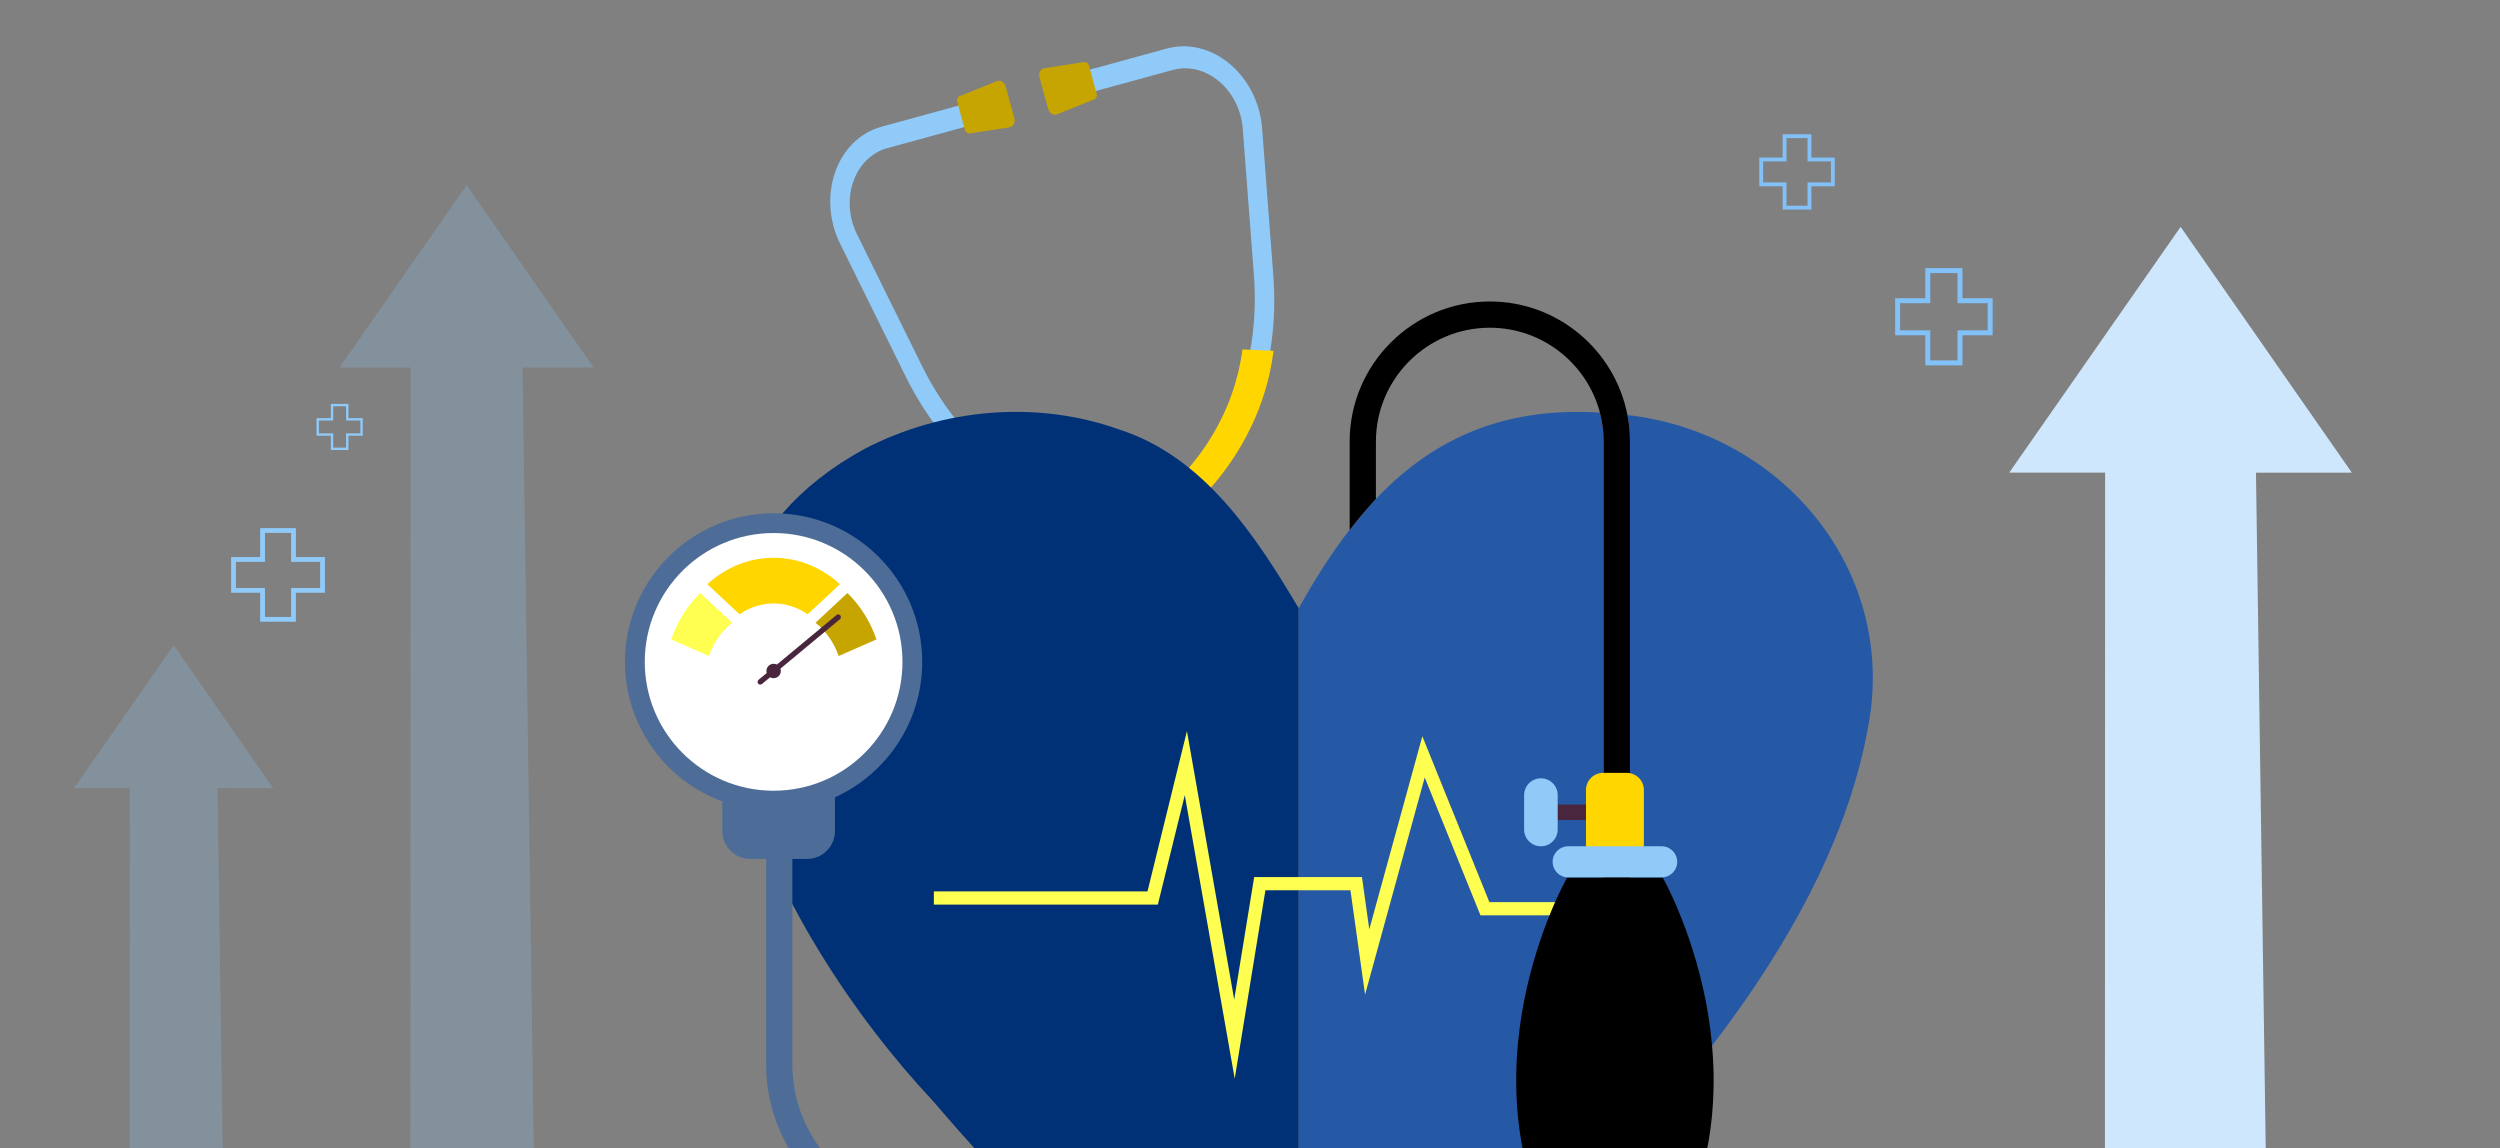 <svg fill="none" height="248" viewBox="0 0 540 248" width="540" xmlns="http://www.w3.org/2000/svg" xmlns:xlink="http://www.w3.org/1999/xlink"><rect x="0" y="0" width="540" height="248" fill="#808080" stroke="none"/><clipPath id="a"><path d="m0 0h540v248h-540z"/></clipPath><g clip-path="url(#a)"><path d="m272.618 27.744c-.418-5.482-2.964-10.561-6.989-13.935s-8.98-4.583-13.595-3.32l-18.032 4.938 1.266 4.625 18.032-4.938c3.393-.93 7.038-.04 9.998 2.442 2.961 2.482 4.833 6.217 5.14 10.248l2.419 31.801c1.369 17.996-4.869 35.312-16.686 46.322l2.807 3.761c6.312-5.881 11.294-13.564 14.412-22.221 3.118-8.655 4.38-18.311 3.647-27.921l-2.419-31.801z" fill="#90caf9"/><path d="m235.224 14.198c-.132-.479-.531-.802-.947-.798-.009 0-.017 0-.027 0l-.171.025h-.006l-8.298 1.274-.352.055c-.729.225-1.128 1.079-.893 1.934l1.875 6.847c.238.869 1.04 1.405 1.791 1.199.042-.013.084-.025.124-.042.007-.002.015-.006.021-.008l7.954-3.198h.002l.138-.059h.004c.381-.202.572-.693.437-1.186l-1.654-6.045z" fill="#c7a500"/><path d="m199.241 79.217-14.122-28.595c-1.791-3.624-2.081-7.794-.798-11.437 1.283-3.643 3.964-6.265 7.359-7.195l18.032-4.938-1.266-4.625-18.032 4.938c-4.615 1.264-8.262 4.831-10.007 9.784-1.744 4.955-1.348 10.622 1.086 15.552l14.122 28.595c4.268 8.642 10.273 16.308 17.366 22.166 7.092 5.858 15.296 9.932 23.724 11.775l.499-4.665c-15.778-3.454-29.968-15.176-37.959-31.358z" fill="#90caf9"/><path d="m217.231 18.687c-.233-.855-1.014-1.388-1.753-1.209l-.332.132-7.788 3.133h-.006l-.16.065c-.008.004-.016.008-.023.013-.359.21-.539.689-.407 1.169l1.655 6.045c.134.493.552.819.98.798h.004l.149-.023h.002l8.472-1.302c.009 0 .015-.002.024-.004.042-.006.086-.017.128-.027.751-.206 1.167-1.077.93-1.944l-1.875-6.847z" fill="#c7a500"/><path d="m268.044 77.604c-2.285 12.862-9.793 24.39-21.142 32.456-.388.278-.871.41-1.346.37-13.876-1.159-26.209-7.252-34.727-17.156-.882-1.027-1.355-1.665-1.359-1.671l-5.618 3.685c.023.032.596.81 1.646 2.033 4.757 5.532 10.601 10.03 17.366 13.368 6.681 3.297 13.939 5.304 21.58 5.969l18.632 68.031.056-.015 6.48-1.774.057-.015-18.632-68.03c6.235-4.466 11.457-9.891 15.526-16.134 4.12-6.32 6.856-13.167 8.132-20.352.281-1.585.376-2.547.38-2.587l-6.712-.307s-.082.798-.317 2.129z" fill="#ffd600"/><path d="m209.636 91.47-.12-.145-5.776 3.788.231.351 5.463-3.582c1.164 1.377 10.421 12.081 18.654 14.09l.098-.407c-8.623-2.104-18.451-13.973-18.55-14.093z" fill="#000"/><path d="m348.418 89.308c-.942-.08-1.887-.143-2.834-.187.529 2.001.81 4.103.81 6.269v112.417h5.669v-112.417c0-1.961-.186-3.88-.543-5.738-1.027-.141-2.06-.256-3.102-.344z" fill="#ff424d"/><path d="m241.925 92.835c-17.946-6.484-38.304-4.632-55.174 4.12-58.544 31.912-18.916 105.04 14.777 140.86 1.871 2.192 3.762 4.369 5.669 6.532 22.766 25.745 47.565 49.576 73.323 72.311v-185.265c-9.264-15.632-20.442-32.677-38.595-38.558z" fill="#003176"/><path d="m167.101 110.865c-17.729 0-32.101 14.371-32.101 32.101 0 13.834 8.753 25.626 21.021 30.138v6.395c0 3.332 2.703 6.035 6.035 6.035h12.26c3.332 0 6.034-2.703 6.034-6.035v-7.285c11.117-5.046 18.85-16.243 18.85-29.246 0-17.729-14.372-32.101-32.101-32.101z" fill="#4d6c97"/><path d="m167.102 170.797c15.37 0 27.831-12.461 27.831-27.831s-12.461-27.831-27.831-27.831-27.831 12.461-27.831 27.831 12.461 27.831 27.831 27.831z" fill="#fff"/><path d="m176.151 134.517c2.238 1.774 3.993 4.264 5.003 7.179l8.165-3.584c-1.35-3.895-3.521-7.326-6.273-10.024l-6.898 6.429z" fill="#c7a500"/><path d="m144.975 138.112 8.165 3.584c1.01-2.913 2.765-5.405 5.004-7.179l-6.898-6.429c-2.752 2.698-4.923 6.129-6.273 10.024z" fill="#ffff52"/><path d="m152.777 126.19 6.975 6.5c2.138-1.486 4.653-2.347 7.351-2.347s5.213.861 7.351 2.347l6.975-6.5c-3.912-3.57-8.896-5.707-14.324-5.707-5.427 0-10.412 2.137-14.323 5.707z" fill="#ffd600"/><path d="m167.105 146.489c.859 0 1.555-.697 1.555-1.556s-.696-1.556-1.555-1.556c-.86 0-1.556.697-1.556 1.556s.696 1.556 1.556 1.556z" fill="#49263e"/><path d="m180.683 132.848-16.846 14c-.247.206-.281.573-.075.821.205.248.573.281.821.076l16.845-14.001c.248-.205.281-.573.076-.821-.206-.247-.574-.281-.821-.075z" fill="#49263e"/><path d="m351.517 89.652c.357 1.858.543 3.777.543 5.738v112.417h-5.669v-112.417c0-2.167-.281-4.269-.81-6.269-21.803-1.354-37.142 6.358-49.348 19.684-1.65 1.833-3.216 3.733-4.711 5.69v-.082c-3.945 5.094-7.567 10.8-11.006 16.98v180.074c2.358-.302 4.583-.657 6.681-1.062 11.094-10.316 23.31-21.418 35.544-33.204.074-.071.149-.142.223-.214.059-.056.117-.113.176-.17 1.732-1.669 3.462-3.351 5.19-5.047.099-.097.198-.193.294-.29.024-.023.047-.046.07-.067 35.192-34.587 69.075-74.688 75.37-117.762 4.191-32.66-20.543-60.434-52.547-63.999z" fill="#2659a5"/><path d="m291.527 114.495c1.495-1.957 3.062-3.857 4.712-5.69-1.623 1.772-3.192 3.645-4.712 5.608z" fill="#f94e67"/><path d="m321.796 65.12c-16.69 0-30.269 13.58-30.269 30.27v19.105c1.495-1.957 3.062-3.857 4.712-5.69.315-.353.634-.701.957-1.048v-12.367c0-13.566 11.036-24.601 24.6-24.601 11.398 0 21.013 7.794 23.79 18.332.53 2.001.811 4.103.811 6.269v112.417h5.669v-112.417c0-1.961-.187-3.88-.544-5.738-2.689-13.956-14.995-24.532-29.726-24.532z" fill="#000"/><path d="m221.927 260.457h-20.182c-16.87 0-30.594-13.725-30.594-30.594v-52.728h-5.669v52.728c0 19.995 16.268 36.263 36.263 36.263h25.66c-1.959-1.879-3.536-3.769-5.476-5.669z" fill="#4d6c97"/><path d="m307.225 159.036-11.461 41.707-1.581-11.296h-23.281l-4.313 26.468-10.21-57.991-8.521 34.616h-46.143v2.854h48.38l5.82-23.649 10.783 61.245 6.631-40.689h18.37l3.153 22.523 12.888-46.898 12.043 29.788h18.112v-2.854h-16.188z" fill="#ffff52"/><path d="m345.607 173.776h-10.861v3.359h10.861z" fill="#49263e"/><path d="m351.363 166.933h-5.077c-2.051 0-3.714 1.663-3.714 3.714v11.796c0 2.051 1.663 3.714 3.714 3.714h5.077c2.052 0 3.715-1.663 3.715-3.714v-11.796c0-2.051-1.663-3.714-3.715-3.714z" fill="#ffd600"/><path d="m354.19 189.517h-15.678s-24.786 43.298 0 83.053h20.618c24.787-39.753 0-83.053 0-83.053z" fill="#000"/><g fill="#90caf9"><path d="m358.919 182.798h-20.192c-1.856 0-3.36 1.503-3.36 3.359s1.504 3.36 3.36 3.36h20.192c1.856 0 3.359-1.504 3.359-3.36s-1.503-3.359-3.359-3.359z"/><path d="m336.461 171.741c0-2.002-1.623-3.626-3.626-3.626s-3.626 1.624-3.626 3.626v7.431c0 2.002 1.623 3.626 3.626 3.626s3.626-1.624 3.626-3.626z"/><path d="m37.519 139.378-21.519 30.855 12.039.005-.027 88.348c5.832 9.691 12.766 18.653 20.628 26.708l-1.659-115.052 12.039.004z" fill-opacity=".24"/><path d="m100.797 40-27.465 39.377 15.365.006-.078 241.155c8.922 2.959 18.225 5.079 27.816 6.266l-3.566-247.414 15.365.004z" fill-opacity=".24"/><path d="m63.913 114.075h-7.724v6.256h-6.27v7.705h6.27v6.256h7.724v-6.256h6.27v-7.705h-6.27zm5.235 7.289v5.635h-6.27v6.256h-5.651v-6.256h-6.27v-5.635h6.27v-6.256h5.651v6.256z"/><path d="m75.265 87.243h-3.802v3.079h-3.088v3.794h3.088v3.079h3.802v-3.079h3.088v-3.794h-3.088zm2.578 3.589v2.776h-3.088v3.079h-2.782v-3.079h-3.088v-2.776h3.088v-3.079h2.782v3.079z"/></g><path d="m471.016 49-37.016 53.075 20.709.005-.062 196.652c2.778-2.372 5.494-4.807 8.144-7.304 9.869-9.303 18.829-19.479 26.792-30.357l-2.292-158.979 20.709.005z" fill="#cfe7fd"/><path d="m391.262 29h-6.216v5.034h-5.046v6.201h5.046v5.034h6.216v-5.034h5.046v-6.201h-5.046zm4.213 5.865v4.535h-5.046v5.034h-4.547v-5.034h-5.046v-4.535h5.046v-5.034h4.547v5.034z" fill="#82c0f8"/><path d="m423.895 57.91h-8.029v6.501h-6.518v8.009h6.518v6.501h8.029v-6.501h6.518v-8.009h-6.518zm5.441 7.577v5.858h-6.518v6.501h-5.875v-6.501h-6.518v-5.858h6.518v-6.501h5.875v6.501z" fill="#82c0f8"/></g></svg>